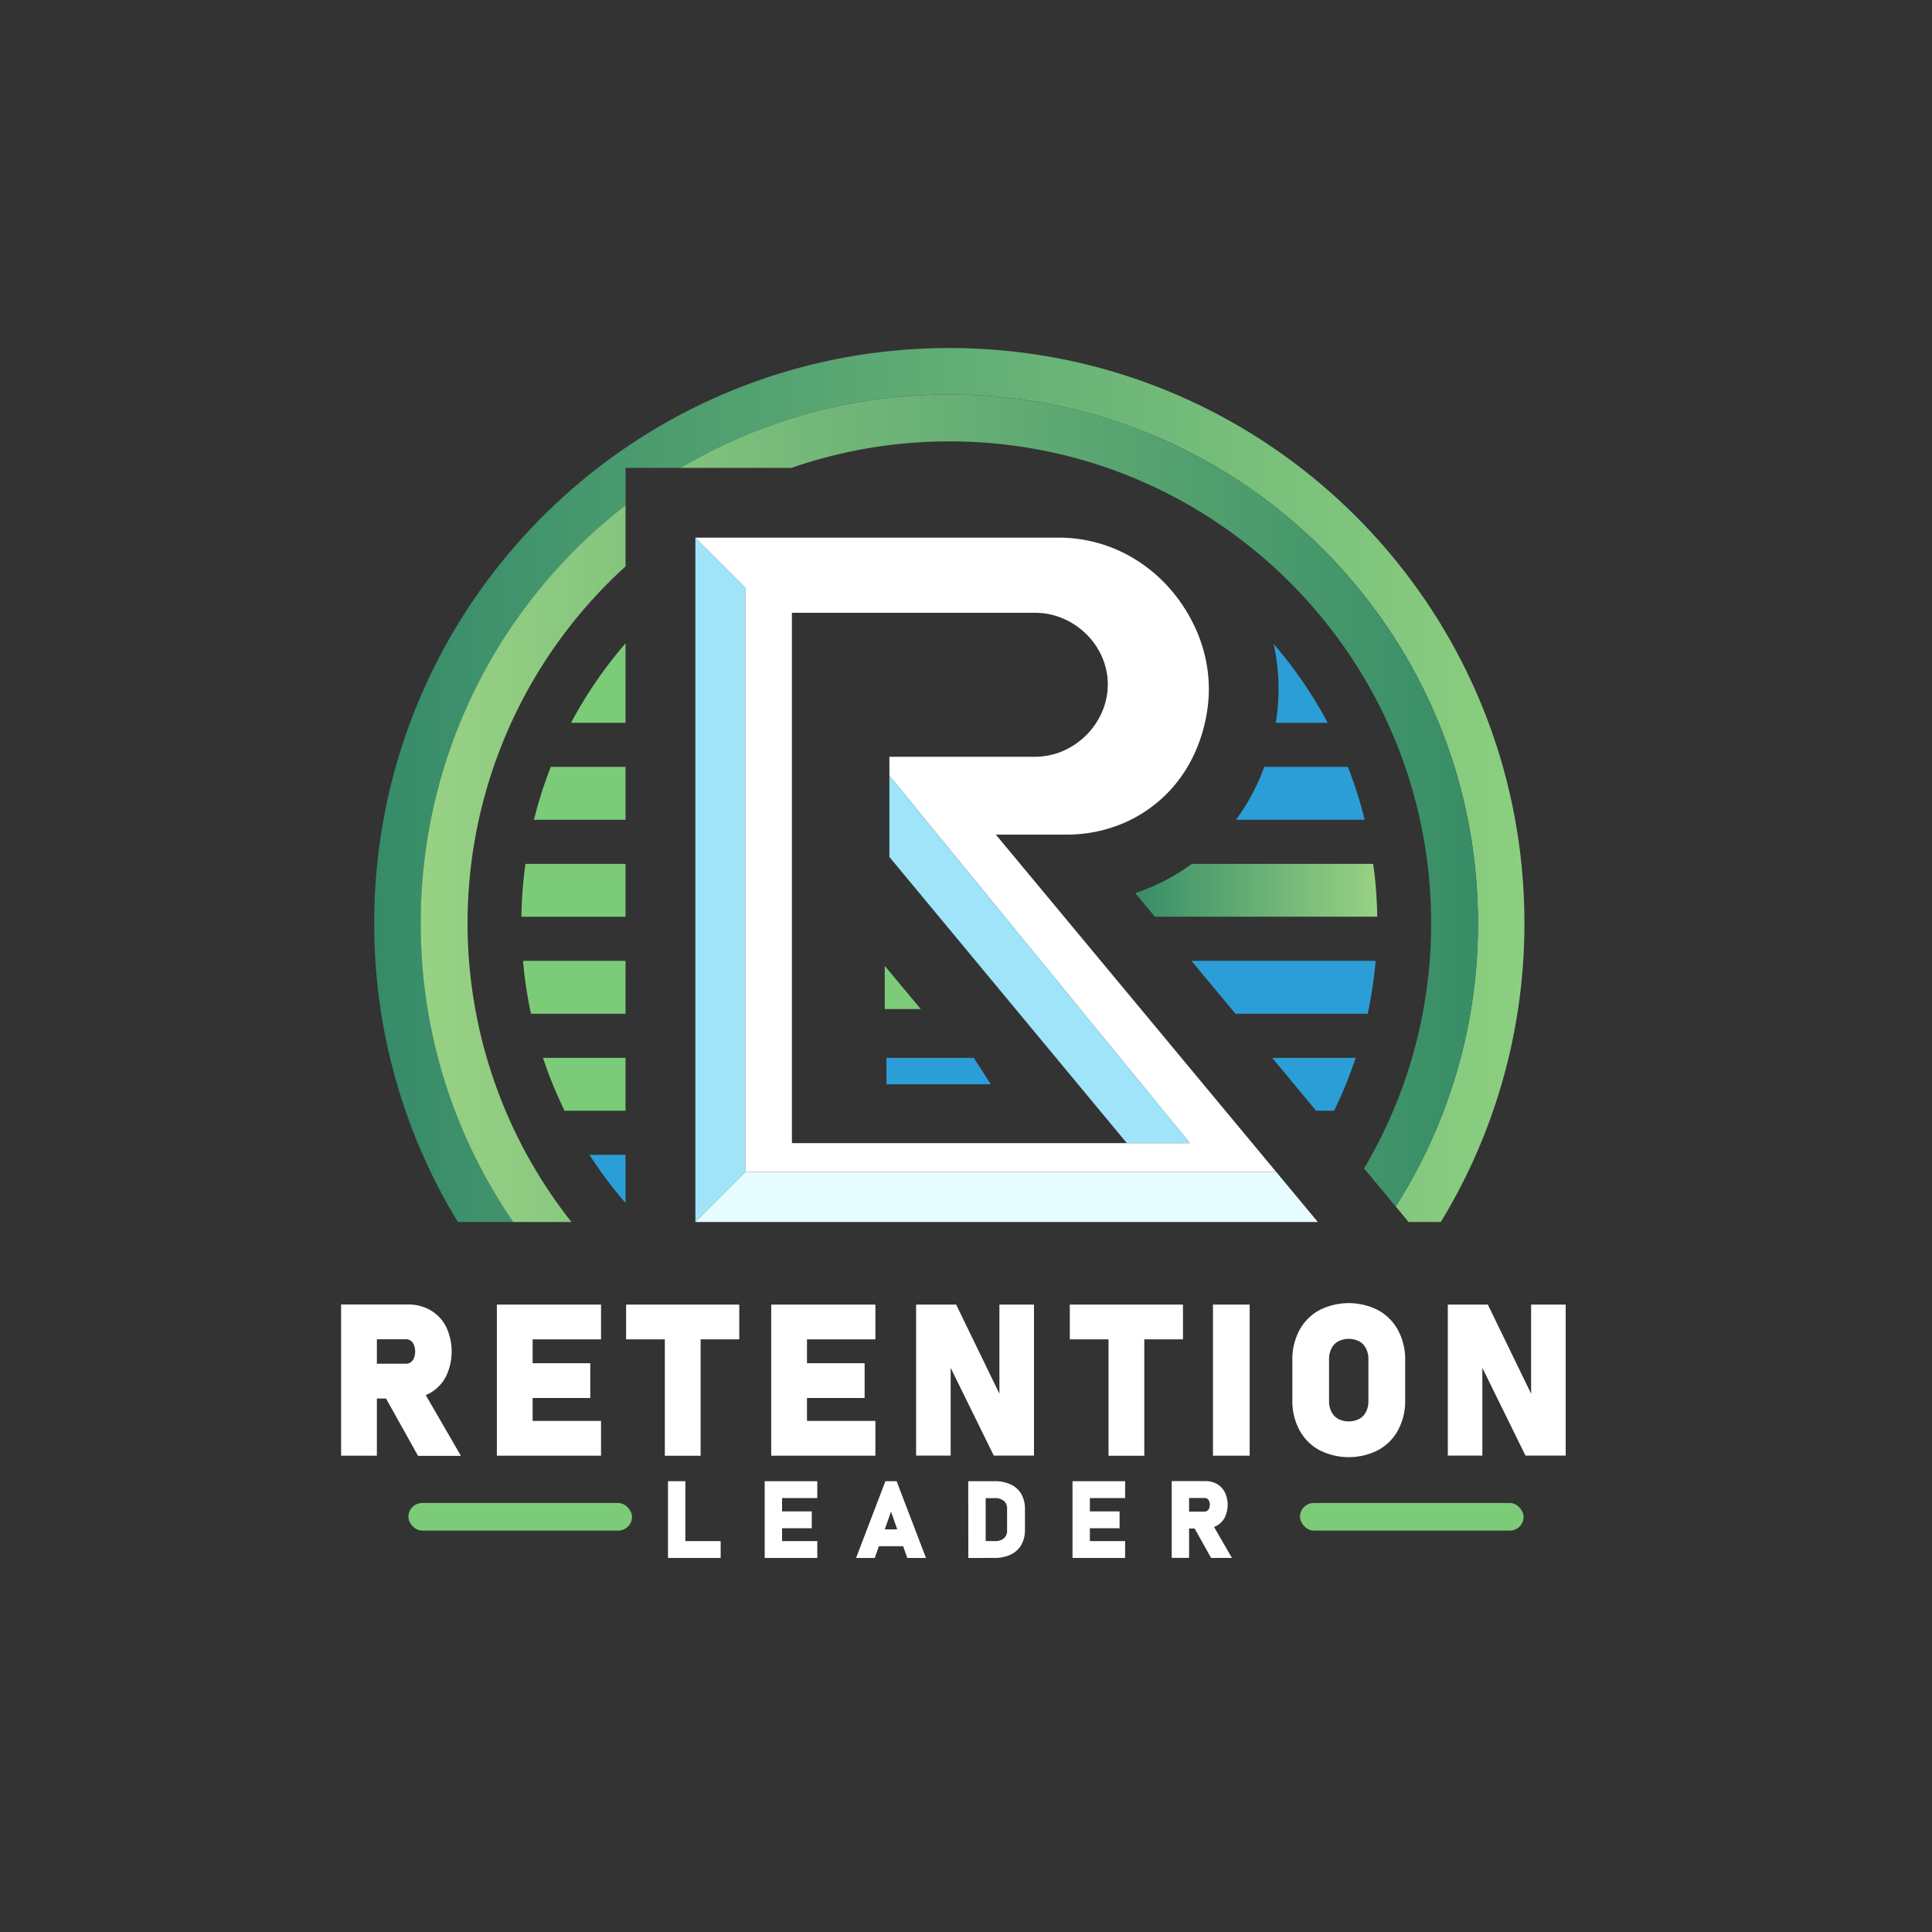 <svg id="Layer_1" data-name="Layer 1" xmlns="http://www.w3.org/2000/svg" xmlns:xlink="http://www.w3.org/1999/xlink" viewBox="0 0 1080 1080"><rect x="0" y="0" width="1080" height="1080" fill="#333333" stroke="none"/><defs><style>.cls-1{fill:url(#linear-gradient);}.cls-2{fill:url(#linear-gradient-2);}.cls-3{fill:#2c9ed7;}.cls-4{fill:#7ccb78;}.cls-5{fill:url(#linear-gradient-3);}.cls-6{fill:#9fe4f8;}.cls-7{fill:#e8fdff;}.cls-10,.cls-8,.cls-9{fill:#fff;}.cls-10,.cls-9{stroke:#fff;stroke-miterlimit:10;}.cls-9{stroke-width:5px;}.cls-10{stroke-width:2px;}</style><linearGradient id="linear-gradient" x1="209.18" y1="438.83" x2="852.18" y2="438.83" gradientUnits="userSpaceOnUse"><stop offset="0" stop-color="#368b69"/><stop offset="1" stop-color="#8ccf80"/></linearGradient><linearGradient id="linear-gradient-2" x1="235.18" y1="451.83" x2="826.18" y2="451.83" gradientUnits="userSpaceOnUse"><stop offset="0" stop-color="#98d284"/><stop offset="1" stop-color="#378d67"/></linearGradient><linearGradient id="linear-gradient-3" x1="769.88" y1="497.7" x2="634.64" y2="497.7" xlink:href="#linear-gradient-2"/></defs><path class="cls-1" d="M530.68,194.55c-177.56,0-321.5,143.94-321.5,321.5a320,320,0,0,0,46.76,167.06h31a295.56,295.56,0,0,1,62.77-400.65V261.55h30.75a294.08,294.08,0,0,1,150.25-41c163.2,0,295.5,132.3,295.5,295.5a294.07,294.07,0,0,1-46,158.39l7.2,8.67h18a320,320,0,0,0,46.75-167.06C852.18,338.49,708.24,194.55,530.68,194.55Z"/><path class="cls-2" d="M235.18,516.05a294.12,294.12,0,0,0,51.73,167.06h32.53a269.33,269.33,0,0,1,30.24-366.48V282.46A295,295,0,0,0,235.18,516.05Zm295.5-295.5a294.08,294.08,0,0,0-150.25,41h62a268.79,268.79,0,0,1,88.29-14.81C679.42,246.74,800,367.31,800,516.05a267.9,267.9,0,0,1-37.48,137.12l17.67,21.27a294.07,294.07,0,0,0,46-158.39C826.18,352.85,693.88,220.55,530.68,220.55Z"/><path class="cls-3" d="M753.46,428.69H706.74a119.39,119.39,0,0,1-15.8,29.57h71.94A236.14,236.14,0,0,0,753.46,428.69Z"/><path class="cls-4" d="M307.9,428.69a236.14,236.14,0,0,0-9.42,29.57h51.2V428.69Z"/><path class="cls-5" d="M767.63,482.91H666.23A116.47,116.47,0,0,1,645.48,495q-5.33,2.41-10.84,4.29l10.93,13.15H769.88A238.11,238.11,0,0,0,767.63,482.91Z"/><path class="cls-4" d="M293.73,482.91a238.11,238.11,0,0,0-2.25,29.57h58.2V482.91Z"/><path class="cls-3" d="M757.82,591.34a235.73,235.73,0,0,1-12.06,29.57H735.7l-4-4.84-20.55-24.73Z"/><path class="cls-3" d="M544.32,591.34H495.5v14.79h58.4Q549.1,598.74,544.32,591.34Z"/><path class="cls-4" d="M349.68,591.34v29.57H315.6a235.73,235.73,0,0,1-12.06-29.57Z"/><path class="cls-3" d="M349.68,645.55v26.93a240.43,240.43,0,0,1-20.18-26.93Z"/><path class="cls-3" d="M666.05,537.12l24.58,29.57h73.91A237.53,237.53,0,0,0,769,537.12Z"/><path class="cls-4" d="M494.58,539.92v24.15H514.7Z"/><path class="cls-4" d="M292.37,537.12a237.53,237.53,0,0,0,4.45,29.57h52.86V537.12Z"/><path class="cls-3" d="M713.18,404.05h29A239.62,239.62,0,0,0,712,360a117.36,117.36,0,0,1,1.17,44.05Z"/><path class="cls-4" d="M319.23,404.05h30.45V359.62A239.45,239.45,0,0,0,319.23,404.05Z"/><path class="cls-6" d="M416.72,655.07l-28,28V300.55l28,28Q416.7,491.81,416.72,655.07Z"/><polygon class="cls-7" points="736.68 683.11 388.68 683.11 416.72 655.07 713.38 655.07 736.68 683.11"/><path class="cls-8" d="M556.68,466.55H596a80.64,80.64,0,0,0,33.4-7,77.41,77.41,0,0,0,16.32-10c28.38-22.63,29.86-56.58,30-62,.91-34.21-19.68-56.59-25-62a86.34,86.34,0,0,0-19.49-14.86,81.44,81.44,0,0,0-39.76-10.14H388.68l28,28q0,163.26,0,326.52H713.37ZM442.68,639V342.55H578.12a40.75,40.75,0,0,1,9.72,1.08c17.32,4.26,30.18,19.14,31.34,36.42,1.21,18.11-10.7,35.09-28.23,41a41.4,41.4,0,0,1-13.22,2H497.18v10.56L665.12,639Z"/><polygon class="cls-6" points="665.12 638.95 629.85 638.95 497.18 479.05 497.18 433.61 665.12 638.95"/><path class="cls-9" d="M193.18,731.72h15v79.52h-15Zm6,33.12h27.65a7.2,7.2,0,0,0,4.05-1.15,7.53,7.53,0,0,0,2.7-3.28,12.36,12.36,0,0,0,1-4.92,12,12,0,0,0-1-4.92,7.48,7.48,0,0,0-2.71-3.28,7.32,7.32,0,0,0-4.1-1.14H199.14V731.72H228a22.15,22.15,0,0,1,11.53,2.95,20,20,0,0,1,7.7,8.33,29.84,29.84,0,0,1,0,25,19.93,19.93,0,0,1-7.73,8.34,22.27,22.27,0,0,1-11.5,2.95H199.14Zm16.72,12,16-2.52,21.42,37H235.15Z"/><path class="cls-9" d="M280.25,731.77h15v79.47h-15Zm5.41,0h47.82V746.2H285.66Zm0,32.79h41.81V779H285.66Zm0,32.25h47.82v14.43H285.66Z"/><path class="cls-9" d="M352.5,731.77h58.26V746.2H352.5Zm21.65,6.51h15v73h-15Z"/><path class="cls-9" d="M433.61,731.77h15v79.47h-15Zm5.41,0h47.83V746.2H439Zm0,32.79h41.81V779H439Zm0,32.25h47.83v14.43H439Z"/><path class="cls-9" d="M514.61,731.77h18.31l29.57,60.89-1.31,1.42V731.77H575.5v79.41H557.08l-29.46-59.95,1.31-1.42v61.37H514.61Z"/><path class="cls-9" d="M600.53,731.77h58.26V746.2H600.53Zm21.64,6.51h15v73h-15Z"/><path class="cls-9" d="M696.07,811.24H680.55V731.77h15.52Z"/><path class="cls-9" d="M738.73,808.42a25.2,25.2,0,0,1-10.19-10.27,31.7,31.7,0,0,1-3.61-15.39V760.25a31.7,31.7,0,0,1,3.61-15.39,25.2,25.2,0,0,1,10.19-10.27,33.64,33.64,0,0,1,30.44,0,25.2,25.2,0,0,1,10.19,10.27A31.7,31.7,0,0,1,783,760.25v22.51a31.7,31.7,0,0,1-3.61,15.39,25.2,25.2,0,0,1-10.19,10.27,33.64,33.64,0,0,1-30.44,0Zm22.33-13.06a11.78,11.78,0,0,0,4.72-4.89,15.5,15.5,0,0,0,1.67-7.32V759.86a15.52,15.52,0,0,0-1.67-7.32,11.78,11.78,0,0,0-4.72-4.89,15.53,15.53,0,0,0-14.21,0,11.74,11.74,0,0,0-4.73,4.89,15.52,15.52,0,0,0-1.67,7.32v23.29a15.5,15.5,0,0,0,1.67,7.32,11.74,11.74,0,0,0,4.73,4.89,15.53,15.53,0,0,0,14.21,0Z"/><path class="cls-9" d="M811.83,731.77h18.31l29.57,60.89-1.31,1.42V731.77h14.32v79.41H854.3l-29.46-59.95,1.31-1.42v61.37H811.83Z"/><path class="cls-10" d="M374.42,829h7.7v40.9h-7.7Zm3.43,33.48h24v7.42h-24Z"/><path class="cls-10" d="M428.47,829h7.71v40.9h-7.71Zm2.79,0h24.61v7.43H431.26Zm0,16.88h21.52v7.42H431.26Zm0,16.6h24.61v7.42H431.26Z"/><path class="cls-10" d="M495.64,829h4.89l15.64,40.9h-8.3l-9.79-27.93-9.79,27.93H480Zm-8.13,26.92H509v7.43H487.51Z"/><path class="cls-10" d="M542.26,829H550v40.9h-7.71Zm3.89,33.48H556a8.59,8.59,0,0,0,5.88-1.83,6.53,6.53,0,0,0,2.09-5.18v-12a6.53,6.53,0,0,0-2.09-5.18,8.64,8.64,0,0,0-5.88-1.82h-9.81V829h9.65a20.29,20.29,0,0,1,8.73,1.71,12.24,12.24,0,0,1,5.5,5,15.71,15.71,0,0,1,1.88,7.94v11.59a15.68,15.68,0,0,1-1.81,7.7,12.34,12.34,0,0,1-5.44,5.12,19.62,19.62,0,0,1-8.89,1.83h-9.62Z"/><path class="cls-10" d="M600.54,829h7.71v40.9h-7.71Zm2.78,0h24.62v7.43H603.32Zm0,16.88h21.53v7.42H603.32Zm0,16.6h24.62v7.42H603.32Z"/><path class="cls-10" d="M656,828.93h7.71v40.93H656ZM659.07,846H673.3a3.73,3.73,0,0,0,2.08-.59,3.91,3.91,0,0,0,1.4-1.69,6.63,6.63,0,0,0,.52-2.53,6.24,6.24,0,0,0-.49-2.53,3.86,3.86,0,0,0-1.4-1.69,3.7,3.7,0,0,0-2.11-.59H659.07v-7.43h14.85a11.46,11.46,0,0,1,5.94,1.52,10.22,10.22,0,0,1,4,4.29,15.37,15.37,0,0,1,0,12.86,10.25,10.25,0,0,1-4,4.29,11.44,11.44,0,0,1-5.92,1.52H659.07Zm8.61,6.16,8.24-1.29,11,19h-9.34Z"/><rect class="cls-4" x="228.3" y="840.18" width="125" height="15.44" rx="7.72"/><rect class="cls-4" x="726.7" y="840.18" width="125" height="15.44" rx="7.72"/></svg>